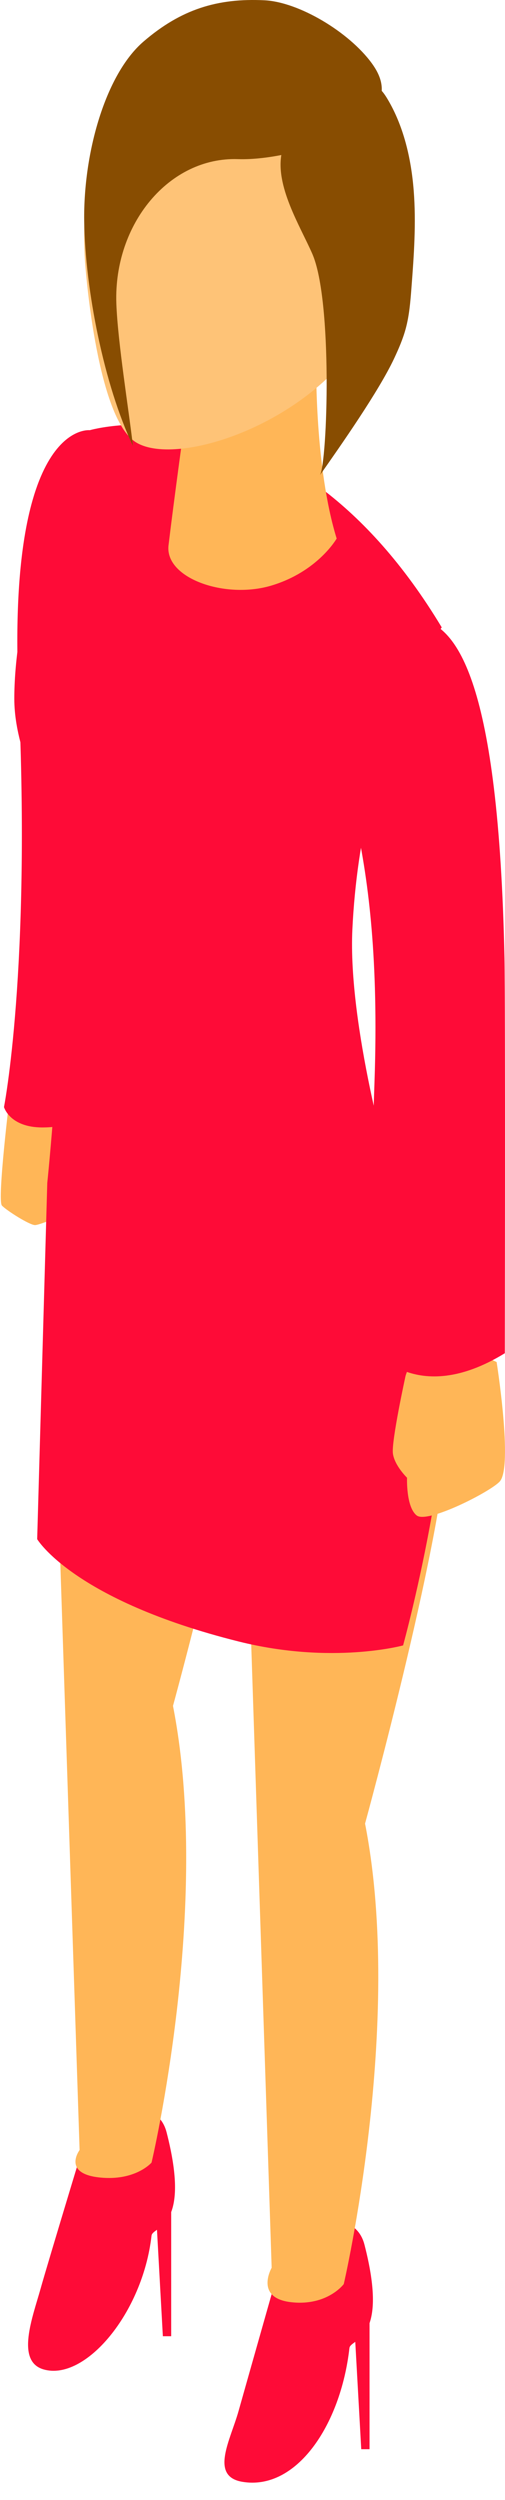 <svg xmlns="http://www.w3.org/2000/svg" width="18" height="89" viewBox="0 0 18 89">
    <g fill="none" fill-rule="evenodd">
        <g fill="#FE0B37">
            <path d="M12.99 79.906c-.381-1.478-2.607-.703-2.607-.703s-1.596 5.618-1.882 6.636c-.286 1.018-1.035 2.312.131 2.512 1.924.33 3.51-2.005 3.823-4.76.01-.085.095-.14.208-.222l.213 3.822h.296v-4.489c.168-.483.203-1.306-.182-2.796zM5.937 75.906c-.382-1.478-2.607-.703-2.607-.703s-1.597 5.253-1.883 6.271c-.285 1.019-.897 2.588.108 2.877 1.483.427 3.533-2.005 3.846-4.76.009-.081.088-.136.194-.212l.21 3.79h.297v-4.421c.182-.477.231-1.305-.165-2.842z"/>
        </g>
        <g fill="#FFB657">
            <path d="M.349 39.02s-.457 3.716-.28 3.899c.175.182.985.694 1.179.694.194 0 1.613-.564 1.778-.949.142-.332.038-1.17-.366-1.673-.465-.579-.405-1.596-.405-1.596L.35 39.021z"/>
            <path d="M15.964 50.773c.017-4.6-2.549-7.882-2.549-7.882l-11.72-1.077 1.142 34.727s-.63.836.715.977c1.276.134 1.85-.53 1.85-.53s2.162-9.136.764-16.259c0 0 1.222-4.45 2.094-8.535l.49.118.933 28.42s-.63 1.087.715 1.228c1.276.134 1.855-.647 1.855-.647s2.157-9.27.759-16.393c0 0 2.94-10.705 2.952-14.147z"/>
        </g>
        <g fill="#FE0B37">
            <path d="M3.203 15.315S.22 14.953.662 24.712c.445 9.815-.52 14.699-.52 14.699s.2.726 1.371.726c1.172 0 1.367-.467 1.367-.467s.428-11.392.48-11.945c.203-2.158 2.098-11.872-.157-12.41zM1.685 42.112l-.36 12.681s1.278 2.166 7.178 3.643c3.34.835 5.865.14 5.865.14s2.357-8.556 1.29-12.427c-.932-3.387-2.37-5.44-2.37-5.44L1.684 42.113z"/>
            <path d="M1.685 42.112s.524-4.995.61-10.504C2.326 29.61.51 27.288.51 24.874c0-2.515.876-6.18 2.693-9.56 0 0 7.075-2.06 12.542 7.02 0 0-2.861 3.966-3.185 10.751-.164 3.422 1.368 8.701 1.368 8.701-5.42 4.563-11.364 4.604-12.243.326z"/>
        </g>
        <g fill="#C60024">
            <path d="M13.418 25.029l-.002.026c-.056 1.428.216 2.634.449 4.762.042-.205.086-.406.132-.603-.291-1.802-.596-2.927-.58-4.185zM14.426 47.644s-.124-1.314-.001-7.163a45.56 45.56 0 0 1-.311-1.3c-.18 7.152-.035 8.687-.035 8.687s.926 1.64 2.852.726l-.002-.082c-1.689.573-2.503-.868-2.503-.868z"/>
        </g>
        <path fill="#FFB657" d="M6.595 14.934s-.398 2.89-.588 4.477c-.141 1.175 2.02 1.932 3.673 1.433 1.652-.498 2.32-1.672 2.32-1.672-.78-2.52-.729-6.172-.729-6.172l-4.676 1.934z"/>
        <path fill="#FEC377" d="M3.028 9.299s.379 5.444 1.768 6.414c1.39.97 6.22-.575 8.18-3.855 1.958-3.28 1.212-10.094-3.134-10.762C4.765.315 2.73 4.426 3.028 9.299z"/>
        <g fill="#884D01">
            <path d="M4.147 10.8c.046 1.362.457 3.886.59 5.069-1.021-2.142-1.703-5.553-1.736-7.996-.033-2.444.762-5.227 2.11-6.39C6.452.328 7.753-.071 9.424.01c1.224.059 3.012 1.124 3.83 2.245.677.927.379 1.682-.866 2.415-1.2.709-2.9 1.03-3.902.995C6.03 5.58 4.05 7.97 4.147 10.8z"/>
            <path d="M11.132 9.037c.73 1.67.54 7.396.274 7.876.726-1.034 2.097-2.986 2.645-4.157.159-.34.31-.686.41-1.055.128-.471.168-.967.205-1.46.089-1.15.17-2.306.08-3.456-.09-1.15-.363-2.301-.93-3.253-.11-.185-.237-.368-.414-.462-.33-.175-.714.01-1.034.209-.707.437-2.096 1.138-2.32 2.136-.266 1.182.652 2.632 1.084 3.622z"/>
        </g>
        <path fill="#FFB657" d="M14.453 48.992s-.509 2.326-.448 2.756c.06.43.503.859.503.859s-.04 1.043.345 1.343c.385.3 2.616-.838 2.958-1.207.481-.518-.109-4.254-.109-4.254s-2.692-1.383-3.25.503z"/>
        <path fill="#FE0B37" d="M15.001 22.05c-1.173-.247-2.859.356-2.994 3.055-.135 2.699 1.64 4.608 1.342 13.392-.267 7.847-.07 9.495-.07 9.495s1.525 2.14 4.714.183c0 0 .022-12.477-.012-14.069-.208-9.913-1.7-11.785-2.98-12.055z"/>
    </g>
</svg>
